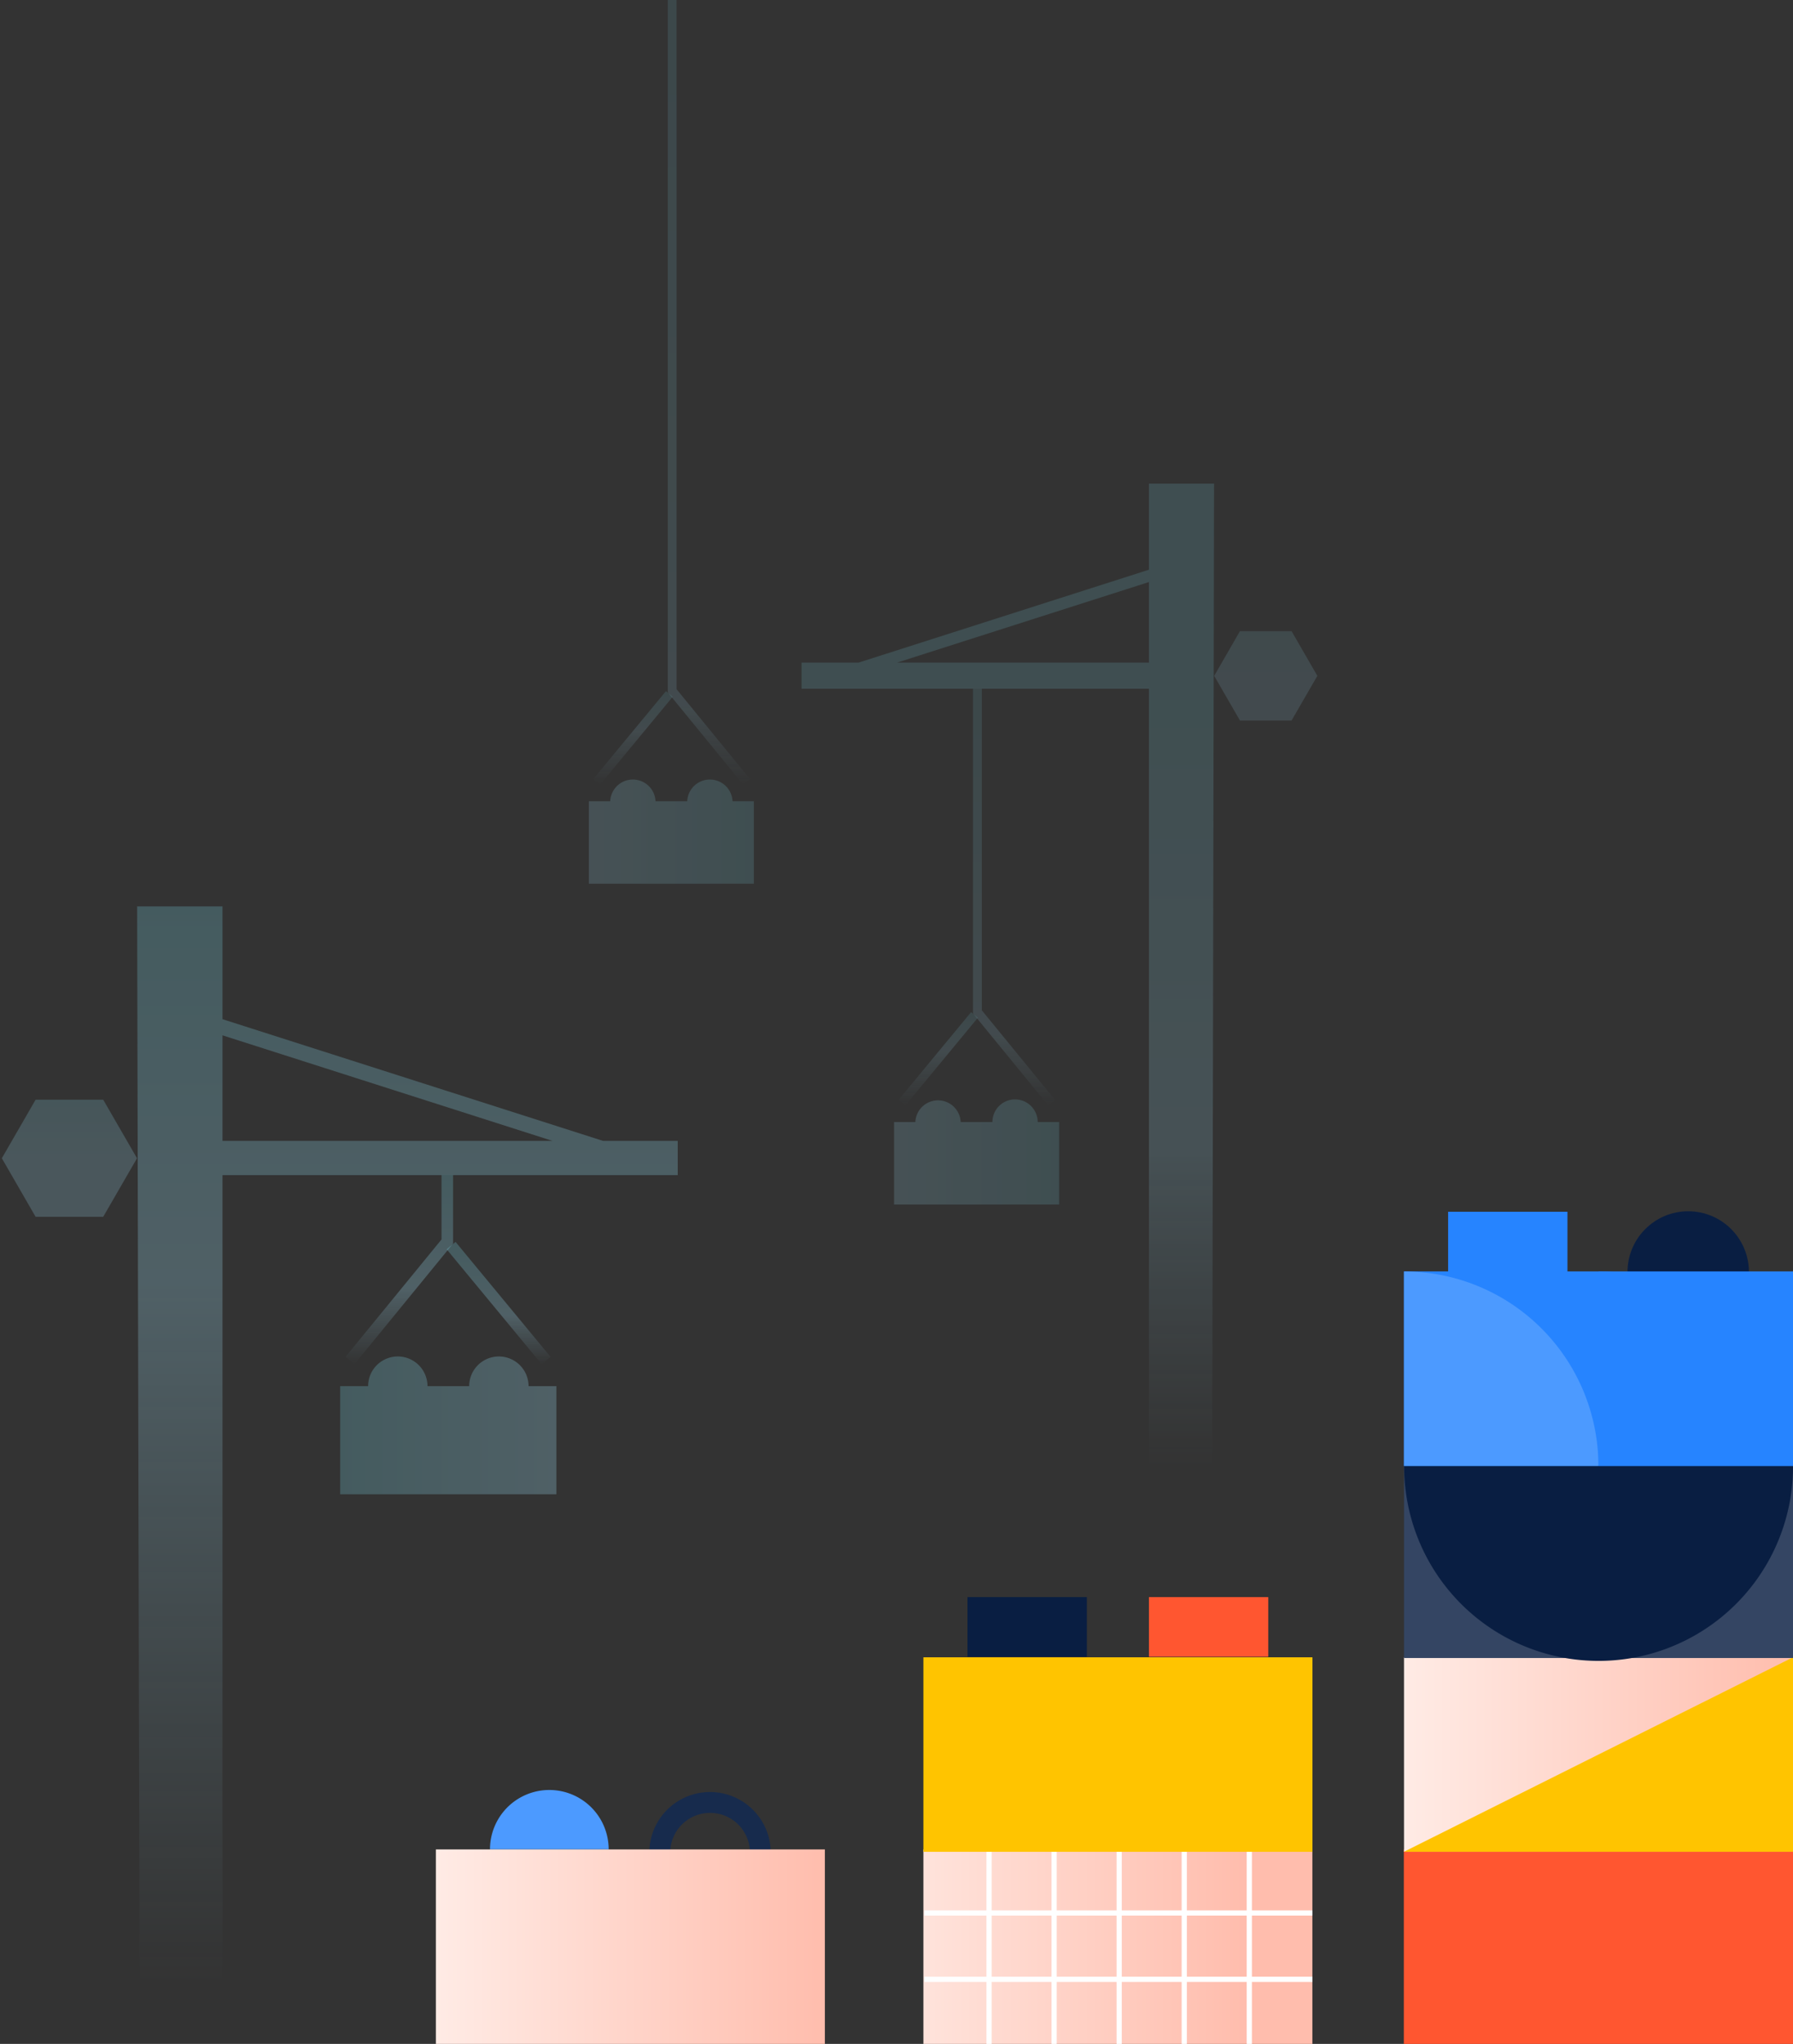 <svg xmlns="http://www.w3.org/2000/svg" xmlns:xlink="http://www.w3.org/1999/xlink" viewBox="0 0 430 490"><rect x="0" y="0" width="430" height="490" fill="#333333" stroke="none"/><defs><style>.cls-1{fill:url(#linear-gradient);}.cls-12,.cls-2,.cls-3,.cls-4,.cls-5,.cls-8,.cls-9{opacity:0.25;}.cls-2{fill:url(#linear-gradient-2);}.cls-3{fill:url(#linear-gradient-3);}.cls-10,.cls-11,.cls-13,.cls-14,.cls-20,.cls-4{fill:none;}.cls-10,.cls-11,.cls-13,.cls-14,.cls-20,.cls-4,.cls-5{stroke-miterlimit:10;}.cls-4,.cls-5{stroke-width:2.77px;}.cls-4{stroke:url(#linear-gradient-4);}.cls-5{fill:url(#linear-gradient-5);stroke:url(#linear-gradient-6);}.cls-10,.cls-11,.cls-13,.cls-14,.cls-15,.cls-6{opacity:0.2;}.cls-6{fill:url(#linear-gradient-7);}.cls-7{opacity:0.66;}.cls-8{fill:url(#linear-gradient-8);}.cls-9{fill:url(#linear-gradient-9);}.cls-10,.cls-11,.cls-13,.cls-14{stroke-width:2.11px;}.cls-10{stroke:url(#linear-gradient-10);}.cls-11{stroke:url(#linear-gradient-11);}.cls-12{fill:url(#linear-gradient-12);}.cls-13{stroke:url(#linear-gradient-13);}.cls-14{stroke:url(#linear-gradient-14);}.cls-15{fill:url(#linear-gradient-15);}.cls-16{fill:#172b4d;}.cls-17{fill:#4c9aff;}.cls-18{fill:url(#linear-gradient-16);}.cls-19{clip-path:url(#clip-path);}.cls-20{stroke:#fff;stroke-width:1.25px;}.cls-21{fill:#ffc400;}.cls-22{fill:#ff5630;}.cls-23{fill:url(#linear-gradient-19);}.cls-24{fill:#344563;}.cls-25{fill:#091e42;}.cls-26{fill:#2684ff;}</style><linearGradient id="linear-gradient" x1="204.92" y1="466.69" x2="298.21" y2="466.69" gradientUnits="userSpaceOnUse"><stop offset="0" stop-color="#ffebe5"/><stop offset="1" stop-color="#ffbdad"/></linearGradient><linearGradient id="linear-gradient-2" x1="81.61" y1="341.72" x2="133.46" y2="341.72" gradientUnits="userSpaceOnUse"><stop offset="0" stop-color="#79d5e5"/><stop offset="1" stop-color="#a6e8ff"/></linearGradient><linearGradient id="linear-gradient-3" x1="97.71" y1="217.29" x2="97.71" y2="475.64" gradientUnits="userSpaceOnUse"><stop offset="0" stop-color="#79d5e5"/><stop offset="0.35" stop-color="#a6e8ff"/><stop offset="1" stop-color="#a6e8ff" stop-opacity="0"/></linearGradient><linearGradient id="linear-gradient-4" x1="95.76" y1="281.71" x2="95.76" y2="327.05" gradientUnits="userSpaceOnUse"><stop offset="0" stop-color="#79d5e5"/><stop offset="0.6" stop-color="#a6e8ff"/><stop offset="1" stop-color="#a6e8ff" stop-opacity="0"/></linearGradient><linearGradient id="linear-gradient-5" x1="108.18" y1="312.39" x2="130.97" y2="312.39" gradientUnits="userSpaceOnUse"><stop offset="0" stop-color="#a6e8ff"/><stop offset="0.6" stop-color="#a6e8ff"/><stop offset="1" stop-color="#a6e8ff" stop-opacity="0"/></linearGradient><linearGradient id="linear-gradient-6" x1="2898.74" y1="297.73" x2="2898.74" y2="327.06" gradientTransform="matrix(-1, 0, 0, 1, 3018.31, 0)" xlink:href="#linear-gradient-4"/><linearGradient id="linear-gradient-7" x1="16.65" y1="236.78" x2="16.65" y2="279.13" gradientUnits="userSpaceOnUse"><stop offset="0.21" stop-color="#79d5e5"/><stop offset="1" stop-color="#a6e8ff"/></linearGradient><linearGradient id="linear-gradient-8" x1="106.06" y1="276.22" x2="145.63" y2="276.22" gradientTransform="matrix(-1, 0, 0, 1, 360.04, 0)" xlink:href="#linear-gradient-2"/><linearGradient id="linear-gradient-9" x1="118.35" y1="161.68" x2="118.35" y2="351.43" gradientTransform="matrix(-1, 0, 0, 1, 360.04, 0)" xlink:href="#linear-gradient-4"/><linearGradient id="linear-gradient-10" x1="116.86" y1="165.11" x2="116.86" y2="265.03" gradientTransform="matrix(-1, 0, 0, 1, 360.04, 0)" gradientUnits="userSpaceOnUse"><stop offset="0" stop-color="#79d5e5"/><stop offset="0.83" stop-color="#a6e8ff"/><stop offset="1" stop-color="#a6e8ff" stop-opacity="0"/></linearGradient><linearGradient id="linear-gradient-11" x1="2883.28" y1="242.65" x2="2883.28" y2="265.03" gradientTransform="translate(-2658.28)" gradientUnits="userSpaceOnUse"><stop offset="0" stop-color="#79d5e5"/><stop offset="0.41" stop-color="#a6e8ff"/><stop offset="1" stop-color="#a6e8ff" stop-opacity="0"/></linearGradient><linearGradient id="linear-gradient-12" x1="179.24" y1="199.26" x2="218.81" y2="199.26" gradientTransform="matrix(-1, 0, 0, 1, 360.04, 0)" xlink:href="#linear-gradient-2"/><linearGradient id="linear-gradient-13" x1="190.04" x2="190.04" y2="188.07" gradientTransform="matrix(-1, 0, 0, 1, 360.04, 0)" gradientUnits="userSpaceOnUse"><stop offset="0" stop-color="#79d5e5"/><stop offset="0.9" stop-color="#a6e8ff"/><stop offset="1" stop-color="#a6e8ff" stop-opacity="0"/></linearGradient><linearGradient id="linear-gradient-14" x1="2810.1" y1="165.69" x2="2810.1" y2="188.07" xlink:href="#linear-gradient-11"/><linearGradient id="linear-gradient-15" x1="56.48" y1="130.81" x2="56.48" y2="163.13" gradientTransform="matrix(-1, 0, 0, 1, 360.04, 0)" xlink:href="#linear-gradient-7"/><linearGradient id="linear-gradient-16" x1="104.53" y1="466.69" x2="197.82" y2="466.69" xlink:href="#linear-gradient"/><clipPath id="clip-path"><rect class="cls-1" x="221.45" y="443.38" width="93.29" height="46.62"/></clipPath><linearGradient id="linear-gradient-19" x1="336.71" y1="420.63" x2="430" y2="420.63" xlink:href="#linear-gradient"/></defs><title>Artboard 36</title><g id="Layer_5" data-name="Layer 5"><path class="cls-2" d="M126.76,332.32a7.12,7.12,0,0,0-14.24,0h-10a7.12,7.12,0,1,0-14.24,0h-6.7v25.91h51.85V332.32Z"/><path class="cls-3" d="M144.6,273.51,53.36,244.34V217.29H32.89L33.5,490H53.36V281.73H162.53v-8.22Zm-91.24-25.3,79.12,25.3H53.36Z"/><polyline class="cls-4" points="107.27 281.71 107.27 297.64 83.93 326.18"/><line class="cls-5" x1="108.18" y1="298.61" x2="130.97" y2="326.18"/><polygon class="cls-6" points="24.75 263.64 8.54 263.64 0.44 277.68 8.54 291.72 24.75 291.72 32.86 277.68 24.75 263.64"/><g class="cls-7"><path class="cls-8" d="M219.52,269a5.44,5.44,0,0,1,10.87,0H238a5.43,5.43,0,0,1,10.86,0H254v19.78H214.41V269Z"/><path class="cls-9" d="M192.22,158.85v6.27h83.32V359.75h15.15l.47-243.81H275.54v20.64l-69.63,22.27Zm83.32,0H215.15l60.39-19.31Z"/><polyline class="cls-10" points="234.4 165.11 234.4 242.58 252.21 264.36"/><line class="cls-11" x1="233.7" y1="243.32" x2="216.31" y2="264.36"/><path class="cls-12" d="M146.34,192.09a5.44,5.44,0,0,1,10.87,0h7.6a5.44,5.44,0,0,1,10.87,0h5.11v19.78H141.22V192.09Z"/><polyline class="cls-13" points="161.21 0 161.21 165.62 179.02 187.4"/><line class="cls-14" x1="160.52" y1="166.37" x2="143.13" y2="187.4"/><polygon class="cls-15" points="297.37 151.31 309.74 151.31 315.93 162.03 309.74 172.74 297.37 172.74 291.19 162.03 297.37 151.31"/></g><path class="cls-16" d="M170.29,434.62a9.56,9.56,0,1,1-9.56,9.56,9.56,9.56,0,0,1,9.56-9.56m0-5a14.56,14.56,0,1,0,14.55,14.56,14.56,14.56,0,0,0-14.55-14.56Z"/><path class="cls-17" d="M117.51,443.36a14.23,14.23,0,1,1,28.46,0Z"/><rect class="cls-18" x="104.53" y="443.38" width="93.29" height="46.62"/><polyline class="cls-18" points="104.53 490 104.53 443.38 197.82 443.38"/><rect class="cls-1" x="221.45" y="443.38" width="93.29" height="46.62"/><g class="cls-19"><line class="cls-20" x1="315.13" y1="458.62" x2="221.68" y2="458.62"/><line class="cls-20" x1="315.13" y1="474.52" x2="221.68" y2="474.52"/><line class="cls-20" x1="237.19" y1="437.76" x2="237.19" y2="495.38"/><line class="cls-20" x1="252.8" y1="437.76" x2="252.8" y2="495.38"/><line class="cls-20" x1="268.4" y1="437.76" x2="268.4" y2="495.38"/><line class="cls-20" x1="284.01" y1="437.76" x2="284.01" y2="495.38"/><line class="cls-20" x1="299.61" y1="437.76" x2="299.61" y2="495.38"/></g><rect class="cls-21" x="221.45" y="397.32" width="93.29" height="46.62" transform="translate(536.19 841.26) rotate(180)"/><polyline class="cls-21" points="314.74 397.32 314.74 443.94 221.45 443.94"/><rect class="cls-22" x="336.71" y="443.38" width="93.29" height="46.62"/><polyline class="cls-22" points="336.71 490 336.71 443.38 430 443.38"/><rect class="cls-23" x="336.71" y="397.32" width="93.29" height="46.62"/><polyline class="cls-21" points="430 397.32 430 443.94 336.71 443.94"/><rect class="cls-24" x="336.71" y="350.87" width="93.29" height="46.62"/><path class="cls-25" d="M430,350.87a46.63,46.63,0,1,1-93.25,0"/><circle class="cls-25" cx="404.87" cy="304.95" r="14.56"/><rect class="cls-25" x="232.03" y="382.89" width="28.62" height="14.31"/><rect class="cls-22" x="275.54" y="382.89" width="28.62" height="14.31"/><polygon class="cls-26" points="375.91 304.81 375.91 290.51 347.29 290.51 347.29 304.81 336.71 304.81 336.71 351.44 430 351.44 430 304.81 375.91 304.81"/><path class="cls-17" d="M383.33,351.44a46.62,46.62,0,0,0-46.62-46.62v46.62Z"/><path class="cls-26" d="M430,351.44a46.62,46.62,0,0,0-46.62-46.62v46.62Z"/></g></svg>
